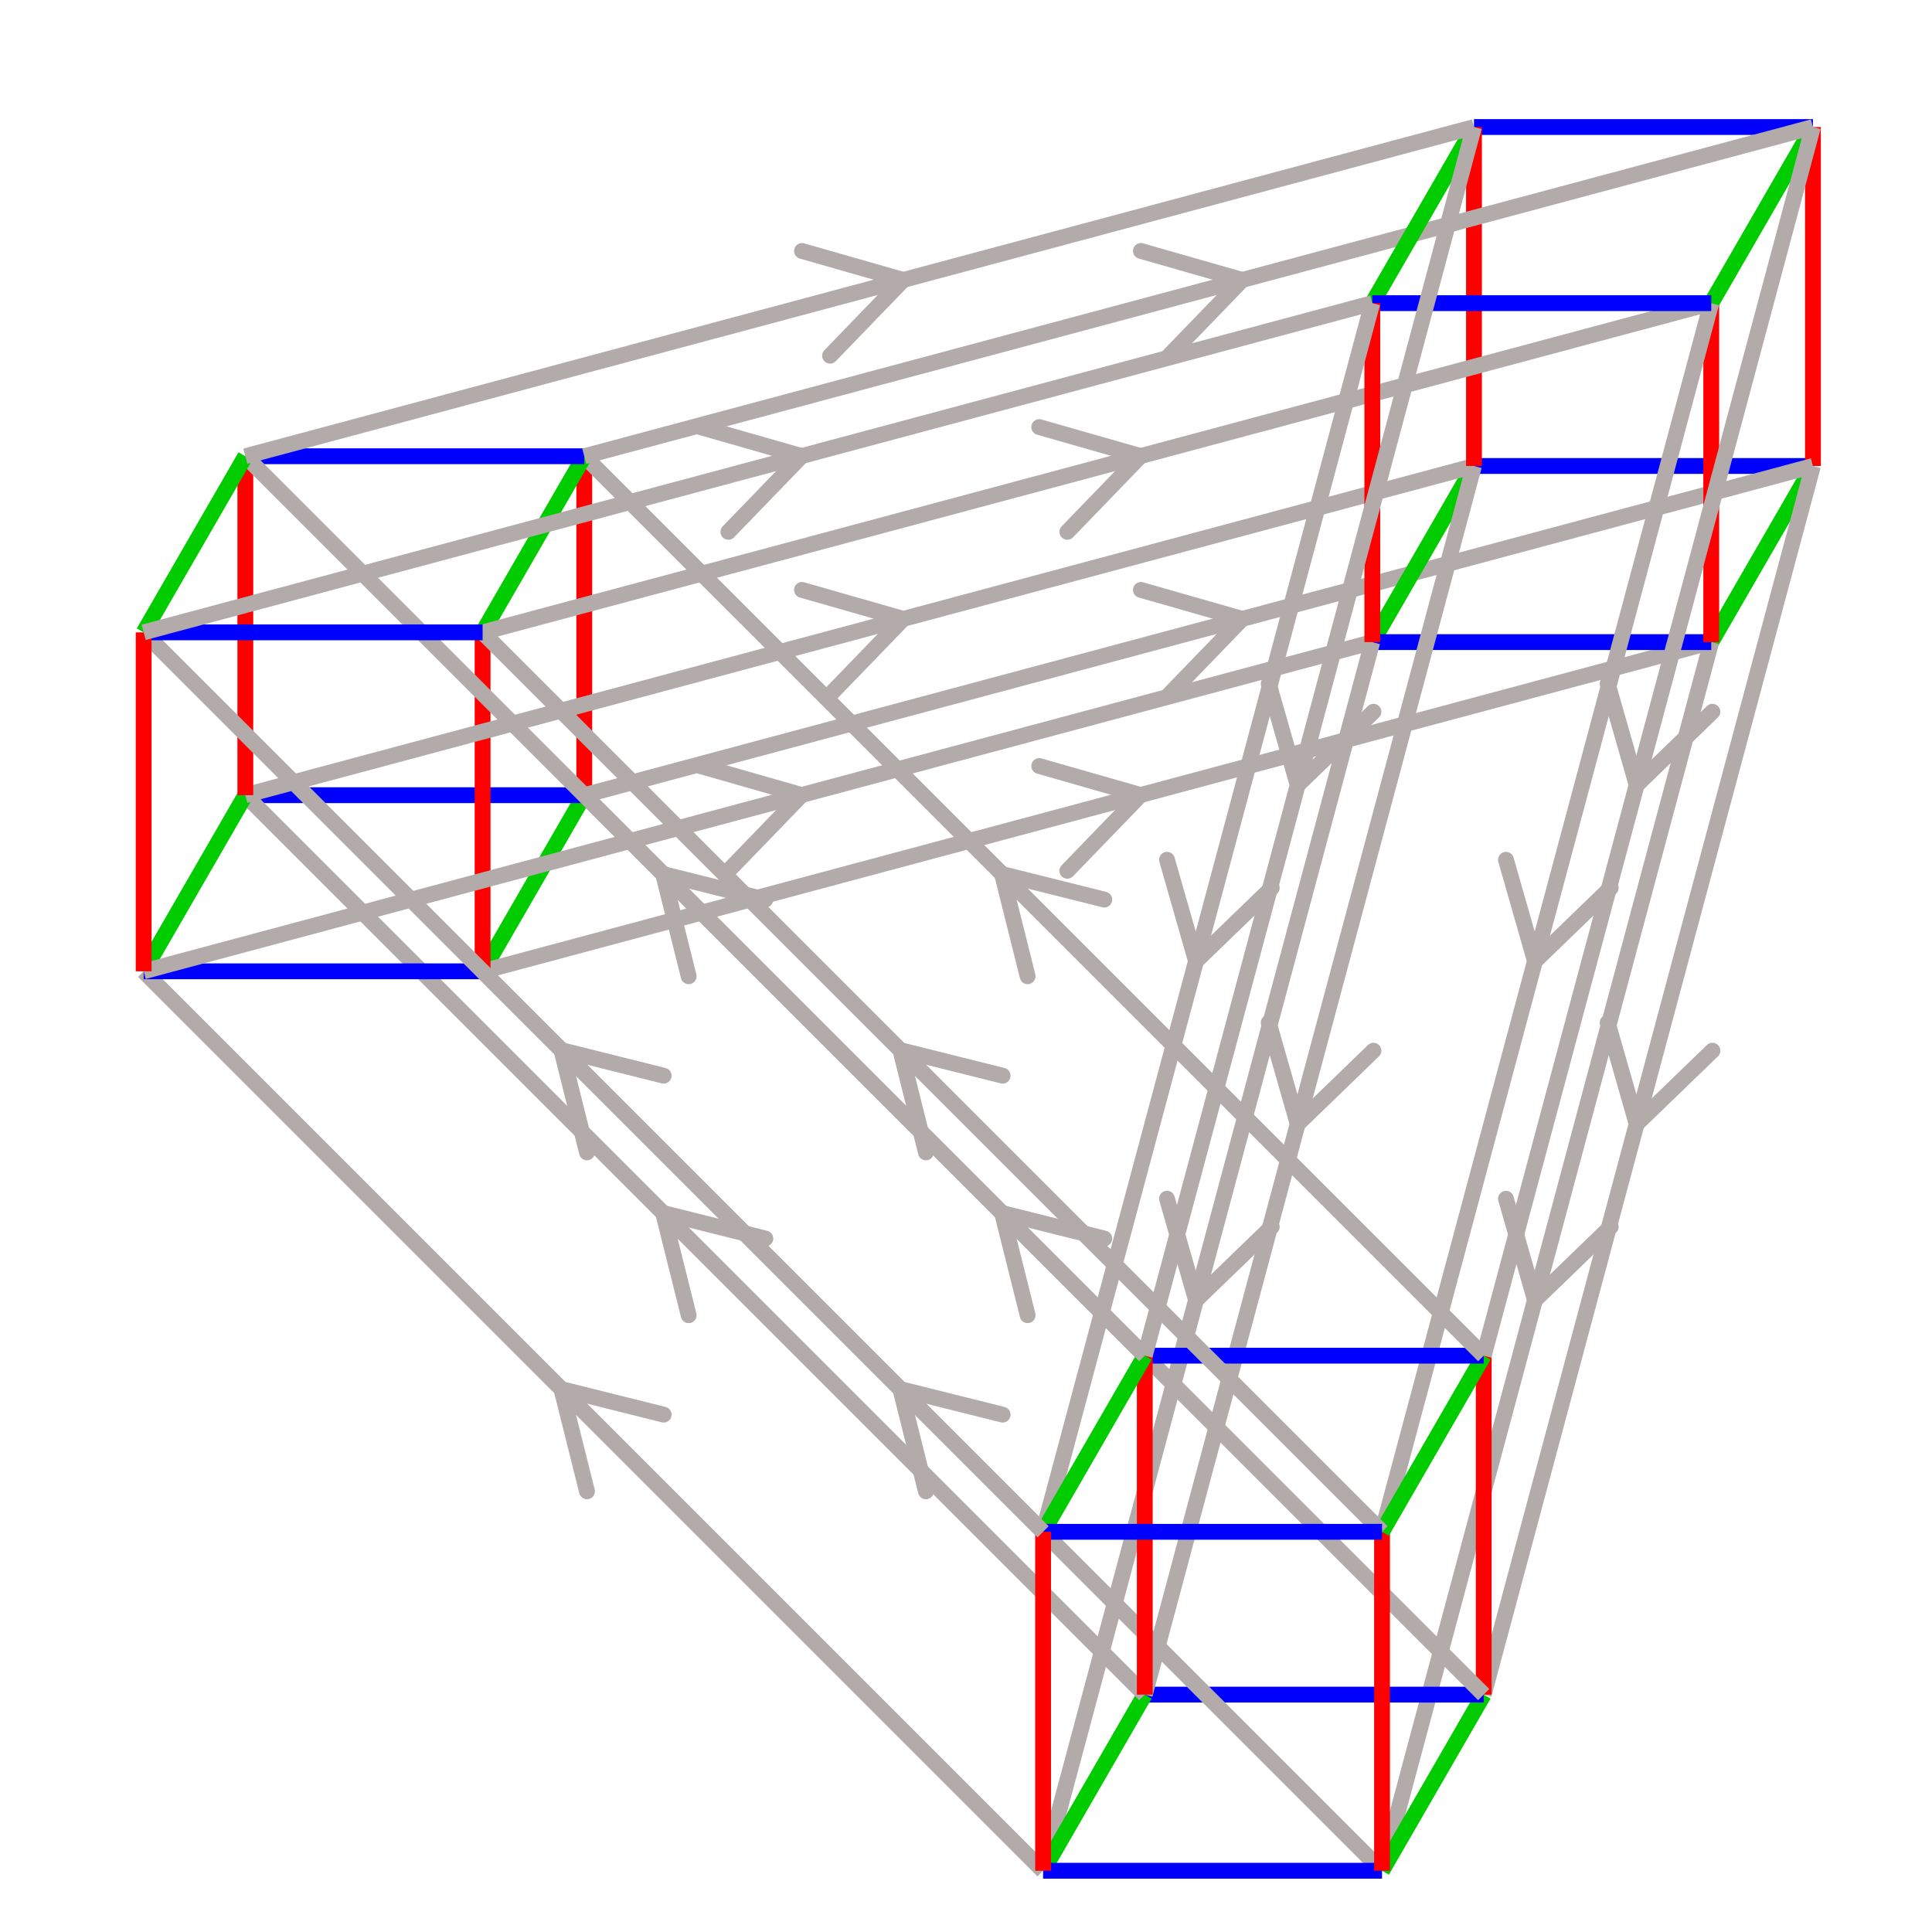 <svg xmlns="http://www.w3.org/2000/svg" viewBox="0 0 171 171" preserveAspectRatio="xMidYMid" > 
<style type="text/css"><![CDATA[ 
* { stroke: rgb(192,0,192); fill: none; stroke-width: 1.4; }
text { stroke: rgb(192,0,192); fill: rgb(192,0,192); text-anchor: middle; font-family: serif; font-size: 10pt; font-weight: lighter; stroke-width: 0.4; } 
]]></style> 

<defs>
  <clipPath id="fog">
    <rect x="0" y="0" width="171" height="171" />
  </clipPath>
</defs>

<g style="clip-path: url(#fog);" >

<line x1="160.461" y1="41.243" x2="151.461" y2="56.832" style="stroke: rgb(0,204,0);"/>
<line x1="160.461" y1="41.243" x2="130.461" y2="41.243" style="stroke: rgb(0,0,255);"/>
<line x1="160.461" y1="41.243" x2="160.461" y2="11.243" style="stroke: rgb(255,0,0);"/>
<line x1="144.857" y1="99.481" x2="142.291" y2="90.511" style="stroke: rgb(179,170,170); stroke-linecap: round;"/>
<line x1="144.857" y1="99.481" x2="151.564" y2="92.996" style="stroke: rgb(179,170,170); stroke-linecap: round;"/>
<line x1="160.461" y1="41.243" x2="131.323" y2="149.990" style="stroke: rgb(179,170,170);"/>
<line x1="135.857" y1="115.069" x2="133.291" y2="106.099" style="stroke: rgb(179,170,170); stroke-linecap: round;"/>
<line x1="135.857" y1="115.069" x2="142.564" y2="108.584" style="stroke: rgb(179,170,170); stroke-linecap: round;"/>
<line x1="151.461" y1="56.832" x2="122.323" y2="165.579" style="stroke: rgb(179,170,170);"/>
<line x1="131.323" y1="149.990" x2="122.323" y2="165.579" style="stroke: rgb(0,204,0);"/>
<line x1="131.323" y1="149.990" x2="101.323" y2="149.990" style="stroke: rgb(0,0,255);"/>
<line x1="131.323" y1="149.990" x2="131.323" y2="119.990" style="stroke: rgb(255,0,0);"/>
<line x1="88.690" y1="107.358" x2="97.741" y2="109.621" style="stroke: rgb(179,170,170); stroke-linecap: round;"/>
<line x1="88.690" y1="107.358" x2="90.953" y2="116.409" style="stroke: rgb(179,170,170); stroke-linecap: round;"/>
<line x1="131.323" y1="149.990" x2="51.714" y2="70.382" style="stroke: rgb(179,170,170);"/>
<line x1="79.690" y1="122.946" x2="88.741" y2="125.209" style="stroke: rgb(179,170,170); stroke-linecap: round;"/>
<line x1="79.690" y1="122.946" x2="81.953" y2="131.997" style="stroke: rgb(179,170,170); stroke-linecap: round;"/>
<line x1="122.323" y1="165.579" x2="42.714" y2="85.970" style="stroke: rgb(179,170,170);"/>
<line x1="51.714" y1="70.382" x2="42.714" y2="85.970" style="stroke: rgb(0,204,0);"/>
<line x1="51.714" y1="70.382" x2="21.714" y2="70.382" style="stroke: rgb(0,0,255);"/>
<line x1="51.714" y1="70.382" x2="51.714" y2="40.382" style="stroke: rgb(255,0,0);"/>
<line x1="109.952" y1="54.777" x2="103.467" y2="61.484" style="stroke: rgb(179,170,170); stroke-linecap: round;"/>
<line x1="109.952" y1="54.777" x2="100.982" y2="52.212" style="stroke: rgb(179,170,170); stroke-linecap: round;"/>
<line x1="51.714" y1="70.382" x2="160.461" y2="41.243" style="stroke: rgb(179,170,170);"/>
<line x1="100.952" y1="70.366" x2="94.467" y2="77.073" style="stroke: rgb(179,170,170); stroke-linecap: round;"/>
<line x1="100.952" y1="70.366" x2="91.982" y2="67.800" style="stroke: rgb(179,170,170); stroke-linecap: round;"/>
<line x1="42.714" y1="85.970" x2="151.461" y2="56.832" style="stroke: rgb(179,170,170);"/>
<line x1="130.461" y1="41.243" x2="121.461" y2="56.832" style="stroke: rgb(0,204,0);"/>
<line x1="151.461" y1="56.832" x2="121.461" y2="56.832" style="stroke: rgb(0,0,255);"/>
<line x1="151.461" y1="56.832" x2="151.461" y2="26.832" style="stroke: rgb(255,0,0);"/>
<line x1="114.857" y1="99.481" x2="112.291" y2="90.511" style="stroke: rgb(179,170,170); stroke-linecap: round;"/>
<line x1="114.857" y1="99.481" x2="121.564" y2="92.996" style="stroke: rgb(179,170,170); stroke-linecap: round;"/>
<line x1="130.461" y1="41.243" x2="101.323" y2="149.990" style="stroke: rgb(179,170,170);"/>
<line x1="105.857" y1="115.069" x2="103.291" y2="106.099" style="stroke: rgb(179,170,170); stroke-linecap: round;"/>
<line x1="105.857" y1="115.069" x2="112.564" y2="108.584" style="stroke: rgb(179,170,170); stroke-linecap: round;"/>
<line x1="121.461" y1="56.832" x2="92.323" y2="165.579" style="stroke: rgb(179,170,170);"/>
<line x1="101.323" y1="149.990" x2="92.323" y2="165.579" style="stroke: rgb(0,204,0);"/>
<line x1="122.323" y1="165.579" x2="92.323" y2="165.579" style="stroke: rgb(0,0,255);"/>
<line x1="122.323" y1="165.579" x2="122.323" y2="135.579" style="stroke: rgb(255,0,0);"/>
<line x1="58.690" y1="107.358" x2="67.741" y2="109.621" style="stroke: rgb(179,170,170); stroke-linecap: round;"/>
<line x1="58.690" y1="107.358" x2="60.953" y2="116.409" style="stroke: rgb(179,170,170); stroke-linecap: round;"/>
<line x1="101.323" y1="149.990" x2="21.714" y2="70.382" style="stroke: rgb(179,170,170);"/>
<line x1="49.690" y1="122.946" x2="58.741" y2="125.209" style="stroke: rgb(179,170,170); stroke-linecap: round;"/>
<line x1="49.690" y1="122.946" x2="51.953" y2="131.997" style="stroke: rgb(179,170,170); stroke-linecap: round;"/>
<line x1="92.323" y1="165.579" x2="12.714" y2="85.970" style="stroke: rgb(179,170,170);"/>
<line x1="21.714" y1="70.382" x2="12.714" y2="85.970" style="stroke: rgb(0,204,0);"/>
<line x1="42.714" y1="85.970" x2="12.714" y2="85.970" style="stroke: rgb(0,0,255);"/>
<line x1="42.714" y1="85.970" x2="42.714" y2="55.970" style="stroke: rgb(255,0,0);"/>
<line x1="79.952" y1="54.777" x2="73.467" y2="61.484" style="stroke: rgb(179,170,170); stroke-linecap: round;"/>
<line x1="79.952" y1="54.777" x2="70.982" y2="52.212" style="stroke: rgb(179,170,170); stroke-linecap: round;"/>
<line x1="21.714" y1="70.382" x2="130.461" y2="41.243" style="stroke: rgb(179,170,170);"/>
<line x1="70.952" y1="70.366" x2="64.467" y2="77.073" style="stroke: rgb(179,170,170); stroke-linecap: round;"/>
<line x1="70.952" y1="70.366" x2="61.982" y2="67.800" style="stroke: rgb(179,170,170); stroke-linecap: round;"/>
<line x1="12.714" y1="85.970" x2="121.461" y2="56.832" style="stroke: rgb(179,170,170);"/>
<line x1="160.461" y1="11.243" x2="151.461" y2="26.832" style="stroke: rgb(0,204,0);"/>
<line x1="160.461" y1="11.243" x2="130.461" y2="11.243" style="stroke: rgb(0,0,255);"/>
<line x1="130.461" y1="41.243" x2="130.461" y2="11.243" style="stroke: rgb(255,0,0);"/>
<line x1="144.857" y1="69.481" x2="142.291" y2="60.511" style="stroke: rgb(179,170,170); stroke-linecap: round;"/>
<line x1="144.857" y1="69.481" x2="151.564" y2="62.996" style="stroke: rgb(179,170,170); stroke-linecap: round;"/>
<line x1="160.461" y1="11.243" x2="131.323" y2="119.990" style="stroke: rgb(179,170,170);"/>
<line x1="135.857" y1="85.069" x2="133.291" y2="76.099" style="stroke: rgb(179,170,170); stroke-linecap: round;"/>
<line x1="135.857" y1="85.069" x2="142.564" y2="78.584" style="stroke: rgb(179,170,170); stroke-linecap: round;"/>
<line x1="151.461" y1="26.832" x2="122.323" y2="135.579" style="stroke: rgb(179,170,170);"/>
<line x1="131.323" y1="119.990" x2="122.323" y2="135.579" style="stroke: rgb(0,204,0);"/>
<line x1="131.323" y1="119.990" x2="101.323" y2="119.990" style="stroke: rgb(0,0,255);"/>
<line x1="101.323" y1="149.990" x2="101.323" y2="119.990" style="stroke: rgb(255,0,0);"/>
<line x1="88.690" y1="77.358" x2="97.741" y2="79.621" style="stroke: rgb(179,170,170); stroke-linecap: round;"/>
<line x1="88.690" y1="77.358" x2="90.953" y2="86.409" style="stroke: rgb(179,170,170); stroke-linecap: round;"/>
<line x1="131.323" y1="119.990" x2="51.714" y2="40.382" style="stroke: rgb(179,170,170);"/>
<line x1="79.690" y1="92.946" x2="88.741" y2="95.209" style="stroke: rgb(179,170,170); stroke-linecap: round;"/>
<line x1="79.690" y1="92.946" x2="81.953" y2="101.997" style="stroke: rgb(179,170,170); stroke-linecap: round;"/>
<line x1="122.323" y1="135.579" x2="42.714" y2="55.970" style="stroke: rgb(179,170,170);"/>
<line x1="51.714" y1="40.382" x2="42.714" y2="55.970" style="stroke: rgb(0,204,0);"/>
<line x1="51.714" y1="40.382" x2="21.714" y2="40.382" style="stroke: rgb(0,0,255);"/>
<line x1="21.714" y1="70.382" x2="21.714" y2="40.382" style="stroke: rgb(255,0,0);"/>
<line x1="109.952" y1="24.777" x2="103.467" y2="31.484" style="stroke: rgb(179,170,170); stroke-linecap: round;"/>
<line x1="109.952" y1="24.777" x2="100.982" y2="22.212" style="stroke: rgb(179,170,170); stroke-linecap: round;"/>
<line x1="51.714" y1="40.382" x2="160.461" y2="11.243" style="stroke: rgb(179,170,170);"/>
<line x1="100.952" y1="40.366" x2="94.467" y2="47.073" style="stroke: rgb(179,170,170); stroke-linecap: round;"/>
<line x1="100.952" y1="40.366" x2="91.982" y2="37.800" style="stroke: rgb(179,170,170); stroke-linecap: round;"/>
<line x1="42.714" y1="55.970" x2="151.461" y2="26.832" style="stroke: rgb(179,170,170);"/>
<line x1="130.461" y1="11.243" x2="121.461" y2="26.832" style="stroke: rgb(0,204,0);"/>
<line x1="151.461" y1="26.832" x2="121.461" y2="26.832" style="stroke: rgb(0,0,255);"/>
<line x1="121.461" y1="56.832" x2="121.461" y2="26.832" style="stroke: rgb(255,0,0);"/>
<line x1="114.857" y1="69.481" x2="112.291" y2="60.511" style="stroke: rgb(179,170,170); stroke-linecap: round;"/>
<line x1="114.857" y1="69.481" x2="121.564" y2="62.996" style="stroke: rgb(179,170,170); stroke-linecap: round;"/>
<line x1="130.461" y1="11.243" x2="101.323" y2="119.990" style="stroke: rgb(179,170,170);"/>
<line x1="105.857" y1="85.069" x2="103.291" y2="76.099" style="stroke: rgb(179,170,170); stroke-linecap: round;"/>
<line x1="105.857" y1="85.069" x2="112.564" y2="78.584" style="stroke: rgb(179,170,170); stroke-linecap: round;"/>
<line x1="121.461" y1="26.832" x2="92.323" y2="135.579" style="stroke: rgb(179,170,170);"/>
<line x1="101.323" y1="119.990" x2="92.323" y2="135.579" style="stroke: rgb(0,204,0);"/>
<line x1="122.323" y1="135.579" x2="92.323" y2="135.579" style="stroke: rgb(0,0,255);"/>
<line x1="92.323" y1="165.579" x2="92.323" y2="135.579" style="stroke: rgb(255,0,0);"/>
<line x1="58.690" y1="77.358" x2="67.741" y2="79.621" style="stroke: rgb(179,170,170); stroke-linecap: round;"/>
<line x1="58.690" y1="77.358" x2="60.953" y2="86.409" style="stroke: rgb(179,170,170); stroke-linecap: round;"/>
<line x1="101.323" y1="119.990" x2="21.714" y2="40.382" style="stroke: rgb(179,170,170);"/>
<line x1="49.690" y1="92.946" x2="58.741" y2="95.209" style="stroke: rgb(179,170,170); stroke-linecap: round;"/>
<line x1="49.690" y1="92.946" x2="51.953" y2="101.997" style="stroke: rgb(179,170,170); stroke-linecap: round;"/>
<line x1="92.323" y1="135.579" x2="12.714" y2="55.970" style="stroke: rgb(179,170,170);"/>
<line x1="21.714" y1="40.382" x2="12.714" y2="55.970" style="stroke: rgb(0,204,0);"/>
<line x1="42.714" y1="55.970" x2="12.714" y2="55.970" style="stroke: rgb(0,0,255);"/>
<line x1="12.714" y1="85.970" x2="12.714" y2="55.970" style="stroke: rgb(255,0,0);"/>
<line x1="79.952" y1="24.777" x2="73.467" y2="31.484" style="stroke: rgb(179,170,170); stroke-linecap: round;"/>
<line x1="79.952" y1="24.777" x2="70.982" y2="22.212" style="stroke: rgb(179,170,170); stroke-linecap: round;"/>
<line x1="21.714" y1="40.382" x2="130.461" y2="11.243" style="stroke: rgb(179,170,170);"/>
<line x1="70.952" y1="40.366" x2="64.467" y2="47.073" style="stroke: rgb(179,170,170); stroke-linecap: round;"/>
<line x1="70.952" y1="40.366" x2="61.982" y2="37.800" style="stroke: rgb(179,170,170); stroke-linecap: round;"/>
<line x1="12.714" y1="55.970" x2="121.461" y2="26.832" style="stroke: rgb(179,170,170);"/>

</g>
</svg>
